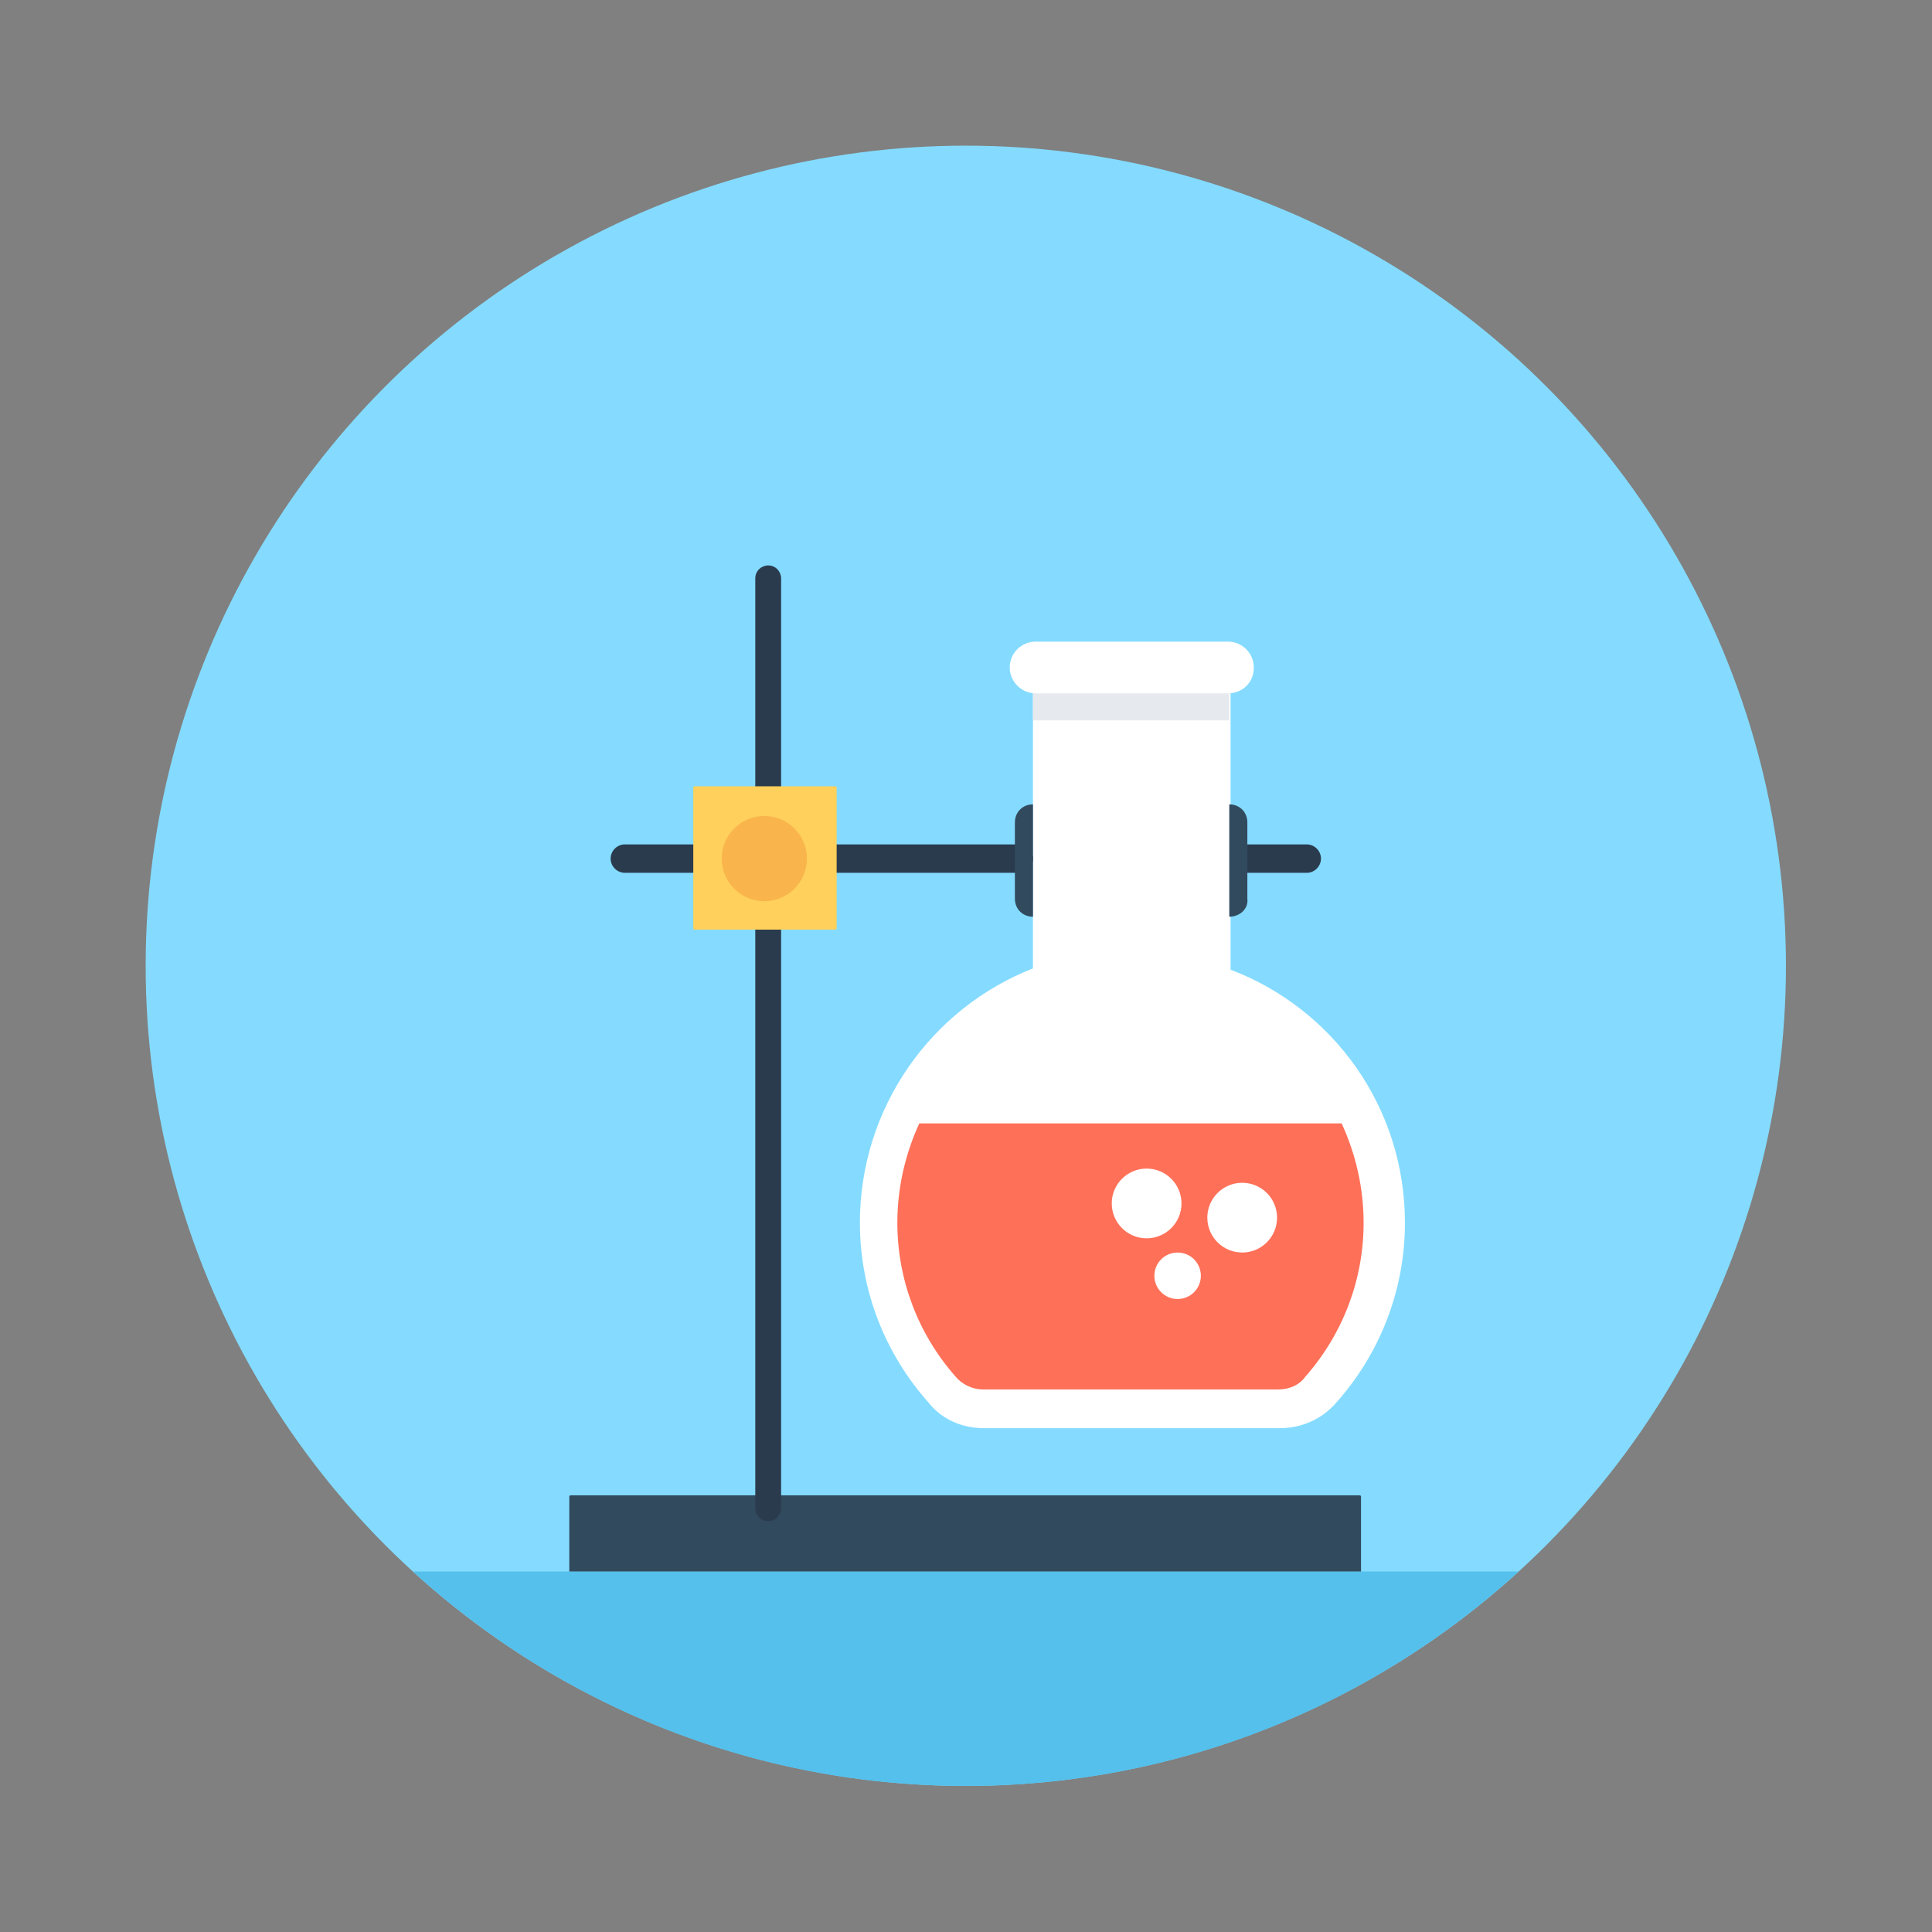 <?xml version="1.0" encoding="UTF-8"?> <svg xmlns="http://www.w3.org/2000/svg" id="Layer_1" x="0px" y="0px" viewBox="0 0 508 508" style="enable-background:new 0 0 508 508;"><rect x="0" y="0" width="508" height="508" fill="#808080" stroke="none"/> <g style="" transform="matrix(0.849, 0, 0, 0.849, 38.302, 38.302)"> <title>FCC certification lab check</title> <circle style="fill:#84DBFF;" cx="254" cy="254" r="254"></circle> <path style="fill:#FFFFFF;" d="M 259.6 397.2 L 351.2 397.2 C 358 397.2 364.4 394.4 368.8 389.2 C 382 374.4 390 354.8 390 333.6 C 390 297.6 367.6 267.2 336 255.2 L 336 169.6 L 274.8 169.6 L 274.8 254.8 C 243.2 267.2 221.2 298 221.2 333.6 C 221.2 354.8 229.2 374.4 242.4 389.2 C 246.4 394.4 252.8 397.2 259.6 397.2 Z"></path> <path style="fill:#FF7058;" d="M 239.6 302.8 C 235.2 312.4 232.8 322.8 232.8 333.6 C 232.8 351.2 239.2 368 250.8 381.2 C 252.8 383.6 256 385.2 259.2 385.2 L 350.8 385.2 C 354 385.2 357.2 384 359.2 381.2 C 370.8 368 377.2 351.2 377.2 333.6 C 377.2 322.8 374.8 312.4 370.4 302.8 L 239.6 302.8 Z"></path> <path style="fill:#54C0EB;" d="M 82.8 441.6 C 128 482.8 188 508 254 508 C 320 508 380 482.8 425.2 441.6 L 82.8 441.6 Z"></path> <path style="fill:#324A5E;" d="M 376.8 441.6 L 131.2 441.6 L 131.2 418.4 C 131.2 418 131.6 418 131.6 418 L 376 418 C 376.4 418 376.4 418.4 376.4 418.4 L 376.4 441.6 L 376.8 441.6 Z"></path> <path style="fill:#2B3B4E;" d="M 192.8 426 L 192.8 426 C 190.4 426 188.8 424 188.8 422 L 188.8 134 C 188.8 131.6 190.8 130 192.8 130 L 192.8 130 C 195.2 130 196.8 132 196.8 134 L 196.8 422 C 196.8 424 195.2 426 192.8 426 Z"></path> <path style="fill:#2B3B4E;" d="M 270.4 216.4 L 148.4 216.4 C 146 216.4 144 218.4 144 220.8 L 144 220.8 C 144 223.2 146 225.2 148.4 225.2 L 270.4 225.2 C 272.8 225.2 274.8 223.2 274.8 220.8 L 274.8 220.8 C 274.8 218.4 272.8 216.4 270.4 216.4 Z"></path> <path style="fill:#2B3B4E;" d="M 336.8 220.8 L 336.8 220.8 C 336.8 223.2 338.8 225.2 341.2 225.2 L 359.6 225.2 C 362 225.2 364 223.2 364 220.8 L 364 220.8 C 364 218.4 362 216.4 359.6 216.4 L 341.2 216.4 C 338.8 216.4 336.8 218.4 336.8 220.8 Z"></path> <path style="fill:#FFD05B;" d="M 213.6 242.8 L 170 242.8 C 169.6 242.8 169.6 242.4 169.6 242.4 L 169.6 198.8 C 169.6 198.4 170 198.4 170 198.4 L 213.6 198.4 C 214 198.4 214 198.8 214 198.8 L 214 242.4 C 214 242.8 213.6 242.8 213.6 242.8 Z"></path> <rect x="274.8" y="169.6" style="fill:#E6E9EE;" width="60.8" height="8.4"></rect> <path style="fill:#324A5E;" d="M 274.8 238.8 L 274.8 238.8 C 271.6 238.8 269.2 236.4 269.2 233.2 L 269.2 209.6 C 269.2 206.4 271.6 204 274.8 204 L 274.8 204 L 274.8 238.8 Z"></path> <path style="fill:#324A5E;" d="M 335.6 238.8 L 335.6 238.8 L 335.6 204 L 335.6 204 C 338.8 204 341.2 206.4 341.2 209.6 L 341.2 233.2 C 341.6 236.4 338.8 238.8 335.6 238.8 Z"></path> <path style="fill:#FFFFFF;" d="M 335.2 169.6 L 275.6 169.6 C 271.2 169.6 267.6 166 267.6 161.6 L 267.6 161.6 C 267.6 157.2 271.2 153.6 275.6 153.6 L 335.2 153.6 C 339.6 153.6 343.2 157.2 343.2 161.6 L 343.2 161.6 C 343.2 166.4 339.6 169.6 335.2 169.6 Z"></path> <circle style="fill:#F9B54C;" cx="191.6" cy="220.8" r="13.2"></circle> <circle style="fill:#FFFFFF;" cx="339.6" cy="332" r="10.8"></circle> <circle style="fill:#FFFFFF;" cx="310" cy="327.6" r="10.8"></circle> <circle style="fill:#FFFFFF;" cx="319.6" cy="350" r="7.2"></circle> </g> </svg> 